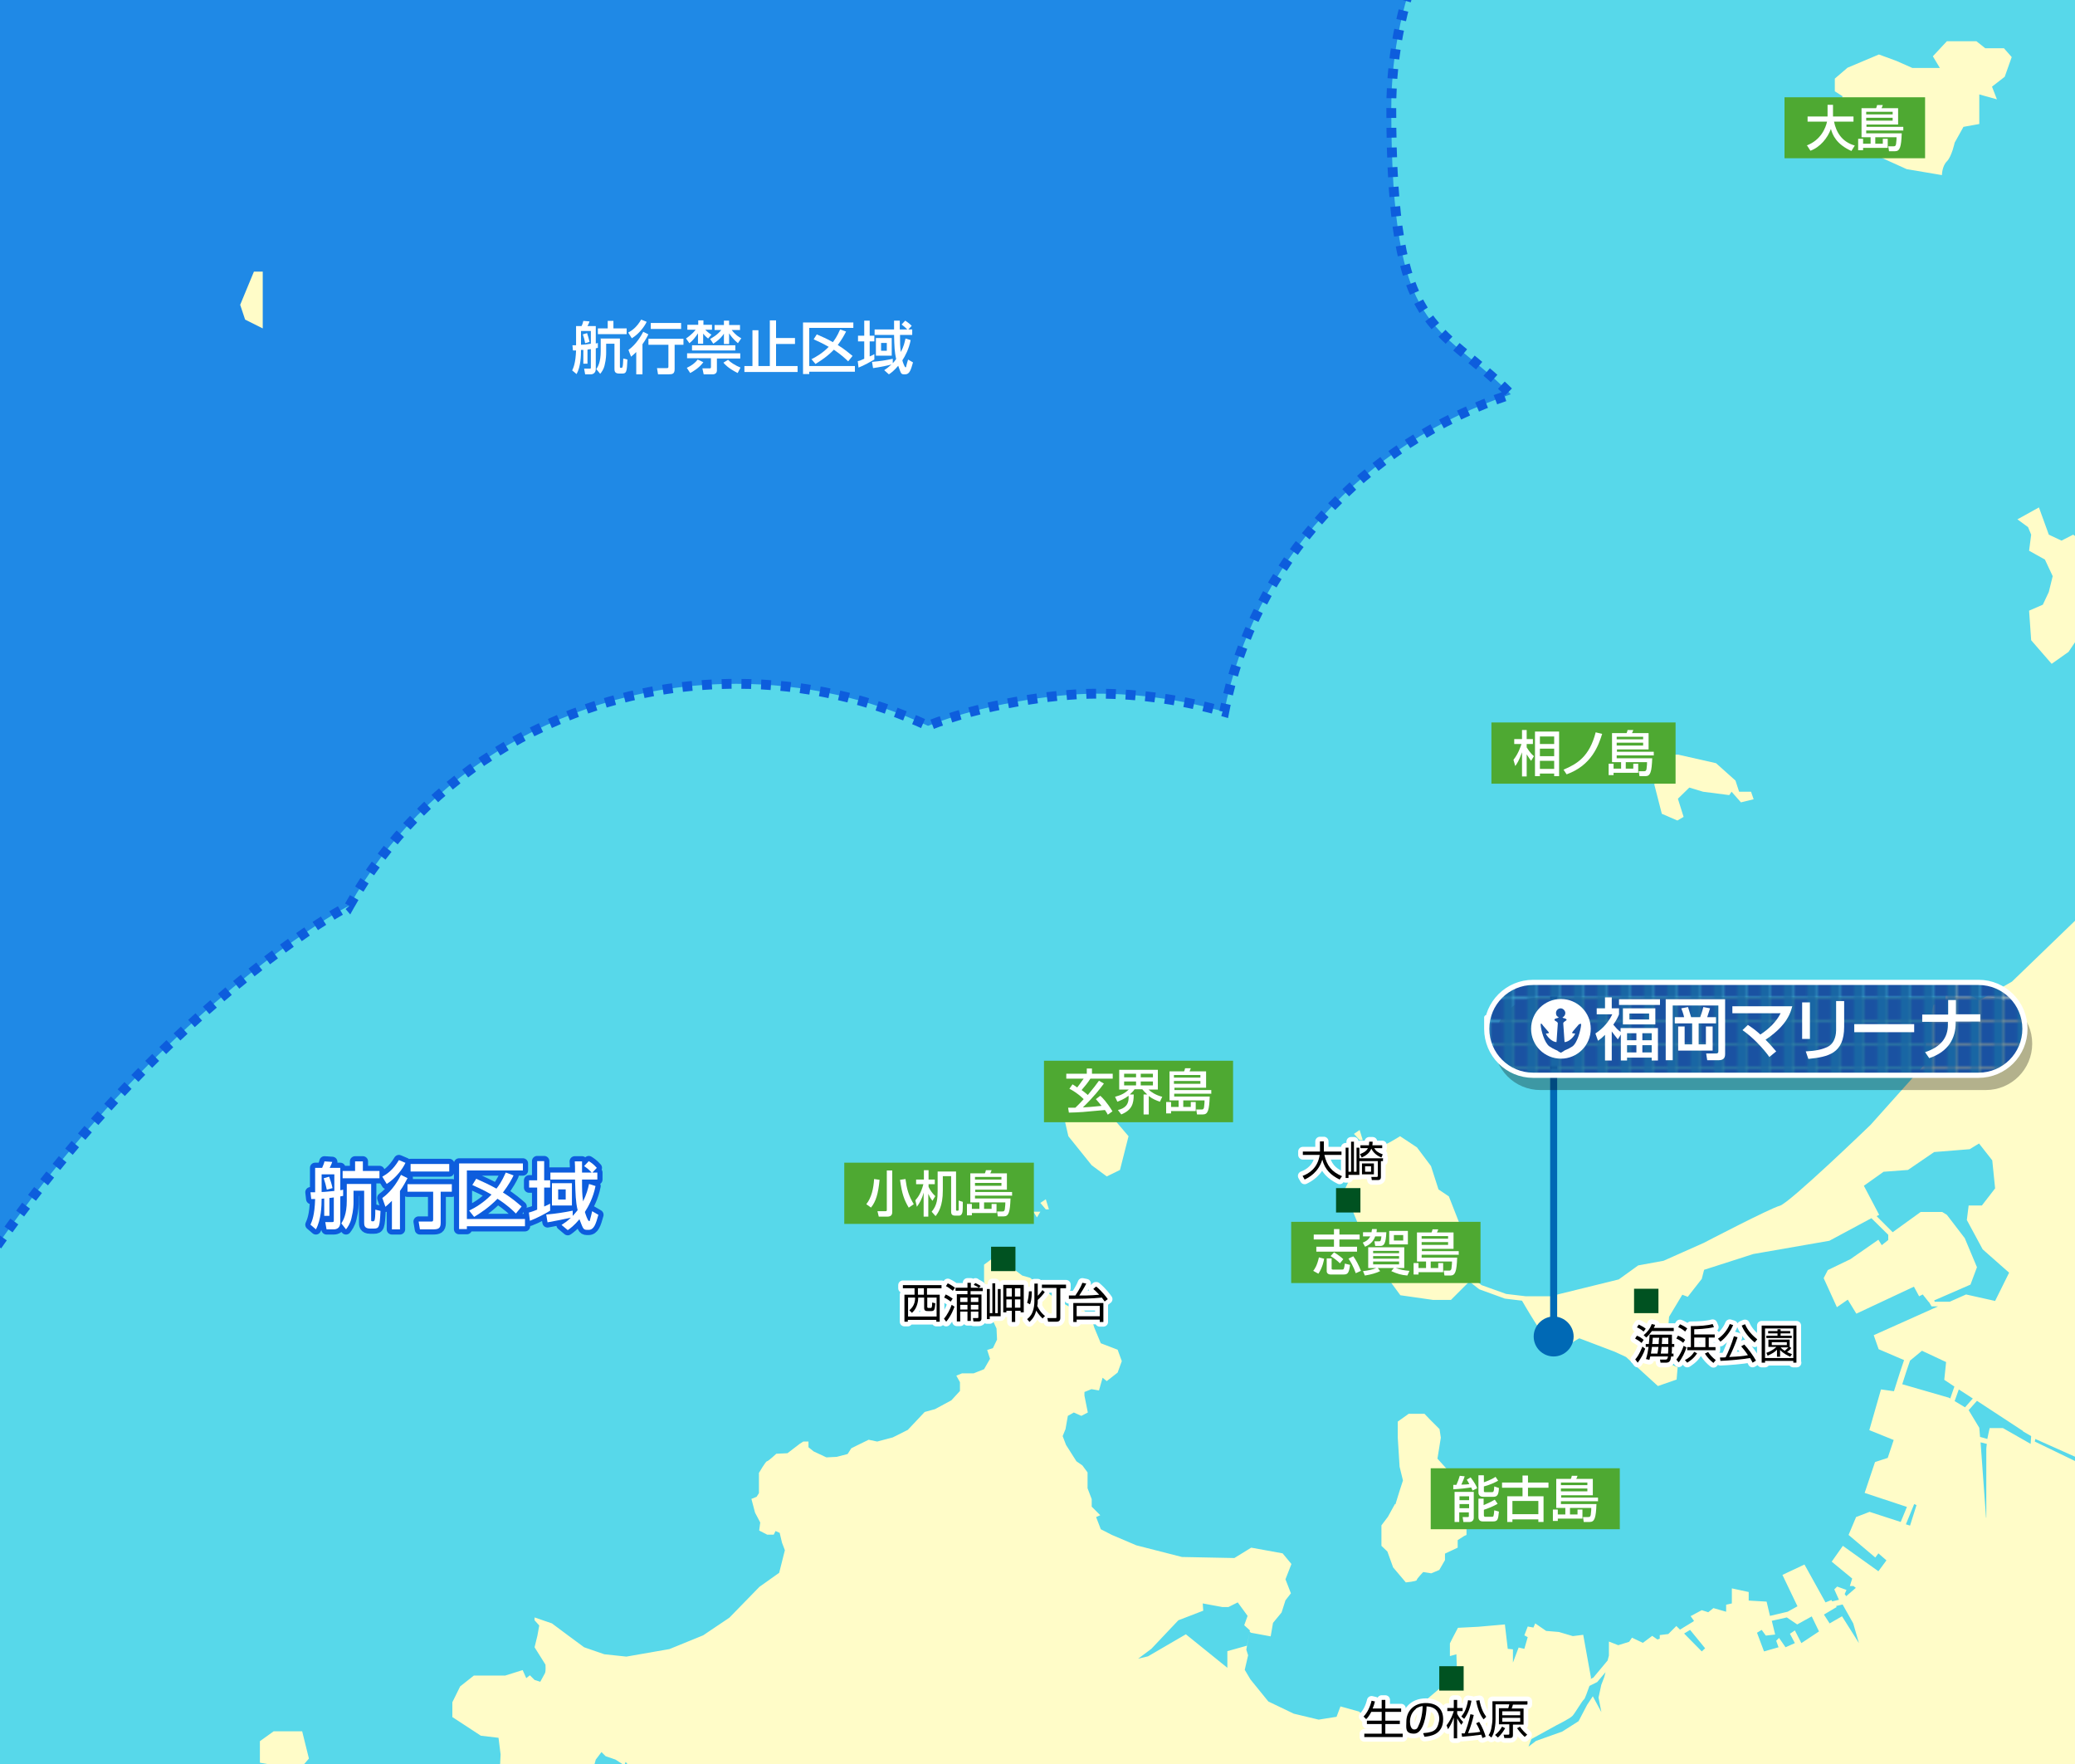 <?xml version="1.0" encoding="UTF-8"?>
<svg xmlns="http://www.w3.org/2000/svg" width="800" height="680" version="1.1" xmlns:xlink="http://www.w3.org/1999/xlink" viewBox="0 0 800 680">
  <defs>
    <style>
      .cls-1 {
        stroke-width: 3.6px;
      }

      .cls-1, .cls-2, .cls-3, .cls-4, .cls-5 {
        fill: none;
      }

      .cls-1, .cls-3 {
        stroke: #fff;
      }

      .cls-1, .cls-3, .cls-4 {
        stroke-linejoin: round;
      }

      .cls-6 {
        fill: #fff;
      }

      .cls-7 {
        fill: #57d8ea;
        stroke-dasharray: 3.8;
        stroke-width: 3.8px;
      }

      .cls-7, .cls-4 {
        stroke: #0d5ddd;
      }

      .cls-8 {
        fill: #1966a4;
      }

      .cls-9 {
        isolation: isolate;
      }

      .cls-3 {
        stroke-width: 2px;
      }

      .cls-4 {
        stroke-width: 4px;
      }

      .cls-10 {
        fill: #4ea932;
      }

      .cls-11 {
        fill: url(#_新規パターンスウォッチ_1);
      }

      .cls-12 {
        fill: #1f89e6;
      }

      .cls-13 {
        fill: #0069b5;
      }

      .cls-14 {
        fill: #1a52a2;
      }

      .cls-15 {
        mix-blend-mode: multiply;
        opacity: .3;
      }

      .cls-5 {
        stroke: #0069b5;
        stroke-width: 2.7px;
      }

      .cls-16 {
        fill: #fffcc8;
      }

      .cls-17 {
        clip-path: url(#clippath);
      }

      .cls-18 {
        fill: #005221;
      }
    </style>
    <clipPath id="clippath">
      <rect class="cls-2" width="800" height="680"/>
    </clipPath>
    <pattern id="_新規パターンスウォッチ_1" data-name="新規パターンスウォッチ 1" x="0" y="0" width="8.5" height="8.5" patternTransform="translate(160.9 232.1)" patternUnits="userSpaceOnUse" viewBox="0 0 8.5 8.5">
      <g>
        <rect class="cls-2" width="8.5" height="8.5"/>
        <rect class="cls-14" x="0" width="8.5" height="8.5"/>
        <rect class="cls-8" x="4.8" width="3.8" height="8.5"/>
      </g>
    </pattern>
  </defs>
  <!-- Generator: Adobe Illustrator 28.7.9, SVG Export Plug-In . SVG Version: 1.2.0 Build 218)  -->
  <g class="cls-9">
    <g id="size">
      <g class="cls-17">
        <rect class="cls-12" x="-4.8" y="-14" width="820.8" height="726.4"/>
        <path class="cls-7" d="M705-118.7c-93.1,0-168.6,71.9-168.6,160.5s17.5,81.5,46.1,110.2c-56.6,18.7-99.4,65.2-110.5,122.4-15.6-4.5-32.1-7-49.2-7s-45,4.4-65,12.4c-22.3-10.4-47.4-16.2-73.9-16.2-64.7,0-120.9,34.7-149.2,85.6-.6-.7-129.8,70.8-198.9,249.9v114.8l892.8-6.2,23.6-587.4c13.7-23.2,21.5-49.9,21.5-78.4,0-88.6-75.5-160.5-168.6-160.5Z"/>
        <g>
          <path class="cls-16" d="M420.9,449.2l5.8,4.3,5.1-2.5,3.3-13-6.5-7.6-11.2-2.5c-2.5,0-6.9,4-6.9,4l1.4,6.1,9,11.2Z"/>
          <path class="cls-16" d="M537.8,579.8l-2.7,4.9-2.5,3.3v7.9l2.3,2.2,2.2,6.1,4.9,5.8s4.2-.4,4.2-.9,2.5-3.1,2.5-3.1l3.1.5,3.1-1.3,2.2-3.8v-2.5l4.9-2.3v-2.9l2.5-1.6.9-.4v-5.8l-.9-3.4.9-6.1-7.4-9.9-3.8-4.2,1.3-8.1-.5-3.3-3.6-3.6-2.2-2.3h-6.1l-4.2,3v6.2l.7,11.2,1.3,5.3-1.3,4-1.6,5.2Z"/>
          <path class="cls-16" d="M197.7,701.5l3.6-4.5,4.9-2.3v-2.3h2.7l2.2-6.2,5.1-3.4,3.6-.9,2.3.2,2.9-1.6,4.2-.4.5-1.8,2.2-2.9,1.6,1.6,3.8,1.3,3.4,2.2.5-1.3,4.5,5.1,3.4,7.4,1.6-.5v-2.5l4.3.5,3.1,4.3-1.3,10.8-5.8,4h-6.9l-.7-3.1-2.3-2.5-3.6,1.6-2.3,1.8-4,2.5-1.3,5.2h59.4s.4-5.2,1.4-5.6c1.1-.4,8.7-3.3,8.7-3.3,0,0,5.6-.5,6.3-.5s2.7,2,2.7,2l.4,5.2,509.7-2.9-3.4-138.2-30.6-14.8.2-1,28.4,12.7v-225.1l-37.4,36.1-12.6,7.2-6.9-4v-3.6h-6.1v7.6l-4.7,1.8-2.9,11.9v10.5l-21.3,23.8s-31.4,30.3-35,31.2-29.3,14.3-29.3,14.3l-15.5,6.9-9.8,1.8-7.5,5.4-26.4,6.5h-9.4l-7.6-.9-9.5-3.4-3.4-2.7.2-.2-3.6-16.5-5.8-14.8-4-2.7-2.9-9-5.4-7.2-6.5-4.3s-6.5,4-7.6,4h-7.2l-4.3,11.9-3.6,7.4,4.3,5.2,7.1,17.3,11.4,15.5,12.6,1.8h6.9l7.1-7.1,3.8,3,9.9,3.6,6.6.8c3.1,5.4,12.7,21.4,14.5,19.6,2.2-2.2,7.6-5.1,7.6-5.1l13.7,5.2,4.3,2,12.3,11.2,7.2-2.5.4-4.7-4.7-2.1,1.4-17.4,5.1-8.5,2.1.8,5.4-6.9.9-3.5,19-6.1,29.3-5.1,16.2-8.7,6.5,6.4v2l-2.5,2-1.3-2.1-10.8,7.5-8.7,4.2-1.6,3.1,5.1,11.2,4.2-2.9,3.3,5.4,22.2-10.4,2,3.7,1.4-.7,2.3,2.9h.1s1,1.7,1,1.7h2.5l-24.8,11.1,1.9,5.4,9.8,4.2c-.9,2.5-2.1,6.3-3.9,12l-5-.7-4.5,15.7,9.4,3.8-2.3,6.9-4.9,1.6-4,11.9,16.3,5.4-2.4,5.8-12-3.9-5.2,2-2.9,6.9,10.3,8.7,1.2-1.6,3.1,2.7-3.1,4.2-13.7-9.8-4.3,6.1,7.9,6.5-.9,2.9h1.4l.9.7-3.7,3.2-.6-.8.7-1.6-3.6-1.3-1.1,1.1,1.8,4-2.6.6-.3-.5-2.3.9-8.1-14.6-8.5,4,5.8,12.1-3.8,2.1-6.8,1.6-1.3-5.5-6.9-.4v-3.3l-6.5-1.4v5.8l-2.2.5v2.7l-4.9-1.4-2,1.6-2.5-.8-4.3,2.3,1.3,1.8-.3.3-5.1,3.1-1.4-1.4-3.1,3.1-3.3.4v1.4l-.9.3-2-1.4-3.6,2.7-4.2-2-1.1,1.6-4.2,1.3-3.6-1.4v5.4l-.5,1.9-5.5,6.6-1,.5c0-.3.1-.4.1-.4l-3-16.6-4,.5-5.4-1.6-4.9-.4-4.2-2.9-.7,1.6-2.2-.4-1.3,3.4,1.3.7-1.3,4.5-2.2-.5-2.2,5.8v-5.1l-2-.2-1.1-9.4-10.3.9-7.8.4-2,3.8-1.1,2.2v4.9l2.5-.7.2,6.1h-2l1.3,5.6-6.1,1.6-6.6,5.6-17.4,7.4-2.9-.2-4-4-7.2-2-1.5,4-6.9,1.1-9.6-2.3-9.8-4.7-6.9-8.5-2.2-3.7,1.3-5.6-.7-2.2,1.3-6.9.5.4,7.6,1.4.9-5.2,3.3-4,1.5-4.7,2.1-2.7-2.1-5.4,2.3-5.9-3.4-4.1-12.1-2.2-6.5,4-20.2-.4-17.6-4.5-9.4-4-4.3-2.2-1.8-4.7,1.6-.7-3.3-3.3v-2.9l-1.6-4.2v-6.1l-2-2.7-2.3-1.6-4-6.3-1.3-3.4,1.1-2.7.9-5.1,2.3-1.3,2.9,1.3,2.5-1.3-1.3-6.5v-1.4l2.7-1.1,2.9.5,1.4-4.9,1.6,1.3,4.2-3.3,1.6-4.4-1.6-4.4-6.5-2.5-2.5-6-1.4-4.5-3.3-2.7h-3.4l-6.7-3.8-5.2-4.2-4.7-4-3.1-.9-3.8-2.9-1.3-2.9-3.1-3.1-2.3,1.6-4.2,3.1v6.3l1.8,8.7.7,4.7,2.3,4.9.2,4.3-1.6,3.3-2.2.7,1.1,3.4-2.3,4-4,1.6h-4.5l-2.2.9,1.4,2.5v3.4l-3.3,3.6-6.3,3.4-4,1.1-6.5,6.9-5.8,2.9-6,1.6-3.3-.7-4.5,2.2-2.2,1.1-1.4,2.2-4.2,1.1-4,.2-4.9-2.3-2-1.6v-2.2h-2l-1.4.9-4.7,3.6-4.3.2s-3.1,2.9-3.6,2.9-3.1,4.5-3.1,4.5v7.8l-.9,1.4-2,.8,1.4,5.3,2,3.8-.4,3.1,3.1,1.6h2.5l.7-1.4,1.6.7.9,3.8,1.1,2.9-2.2,8.7-7.6,5.4-11.6,11.9-10.1,6.8-13,5.3-16.6,2.9-8.5-.9-7.8-2.7-6.1-4.5-6.3-4.7-6.7-2.3v1.1l1.8,2-.7,3.9-1.1,4.5,4.2,6.7s.2,2.5-.2,3.3c-.4.7-1.8,3.3-1.8,3.3l-2.2-.7-1.8-1.8-1.4,1.1-1.4-3.1-6.7,2.1h-12.1l-5.3,4.2-3,6.1v5.7l11,7.2,6.8.8.8,6.4-1.1,23.1,4.7,1.9ZM473.3,643l-16.1-13-14.6,8.5-3.8.9,5.1-3.8,10.4-11,9.6-3.7-.2-2.8,7.6,1.4h2.3l3.6-1.8,3.8,5.2-1.3,3.6,2.2,2-1.2,6.1v-.2c0,0-7.5,2.1-7.5,2.1v6.4ZM617.4,649.3l-1.1,5.1,1.1,5.6-3.3-6.1-2.2,3.3-3.3,6.3-6.3,4-10.1,3.6-2.9,2.2,1.1-2.9,9.8-5.4s5.1-2.5,6.1-3.6,3.7-5.8,4.4-6.3c.4-.3,1.3-3,2.1-5.2l3-1.5,3.2-3.8-.5,1.9-1.1,2.9ZM656.1,636.6l-6.8-6.9,2.3-1.4,5.8,7.1-1.3,1.2ZM694.5,633.4l-2.5-4.9-1.9,1.3,1.9,3.6-3.6,1.6-2.5-3.6-1.1,1.1.9,2.5-5.6,1.6-2.7-7.2,1.8-1.1,1.6,2.2,3.6-.4-1.3-5.3,5.8-1.3,4,2.7,5.6-3.1,2.8,5.8-6.8,4.5ZM710.1,623.1l-4.7,2.7-2.2-3.4,4.9-2.9-.2-.4,2.5-.6,4.1,7.3,2.2,7.6-6.5-10.3ZM780,551.8l3.1,1.8-.2,3-10.7-6.1h-5.1s-.5,2.1-.9,4.2l-2.8-.8-.3-3.5-4.1-6.8,3.2-3.6,17.7,11.6ZM760.6,539.1l-3,3.4-4-2.4,1.6-4.5,5.4,3.5ZM746,501.9l-.3-.6,14-6.1,2.5-6.7-4.7-11.2-6.9-9-1.8-1.1h-8.3l-10.8,7.8-6.2-6.2,1-.5-5.9-11.2,7.6-5.4,9.4-.7,10.1-6.9,13.7-1.1,3.6-2.2,5.1,6.5,1.1,10.8-5.1,6.6h-5.1l-.7,5.6,6.1,11.3,6.9,6.1,3.3,2.9-5.4,10.9-11.2-2.5-6.3,2.8h-5.6ZM750.3,525.1l-.7,6.8,3.9,2.6-1.6,4.6-.5-.3-18-5.2c1-3.2,2.1-6.6,3-9.1l4.6-3.8,9.4,4.4ZM736.4,588.1l-1.6-.5,3.2-7.8.9.4-2.5,7.9ZM765.7,585l-2.1-29,2.4.6c-.1.9-.2,1.6-.2,2v26.4Z"/>
          <polygon class="cls-16" points="661.6 294.2 669.1 300.9 670.5 305.2 675.1 305.2 676.1 308.1 671.2 309.3 667.6 305.2 666.7 306.5 656.6 305.2 651.3 303.6 646.9 307.9 649.1 314.9 646.7 316.3 640.7 313.7 637.8 302.4 640.7 294.2 643.3 290.9 647 290.9 661.6 294.2"/>
          <polygon class="cls-16" points="403.2 462.3 401.1 463.7 403.2 466.2 404.4 466.2 403.2 462.3"/>
          <polygon class="cls-16" points="524.2 435.6 522 437.1 524.2 439.5 525.4 439.5 524.2 435.6"/>
          <polygon class="cls-16" points="401.1 467.1 398.4 467.1 399.8 469.3 401.1 467.1"/>
          <polygon class="cls-16" points="811 207.7 805.8 210.8 799.3 206.1 794.8 208.4 789.9 206.1 786.1 195.6 777.8 200.2 781.9 203.2 783.1 206.1 782.3 212.3 788.4 215.7 791.4 222.1 789.9 228.2 787.6 233.1 782.3 235.4 783.1 246.8 791 255.9 797.5 251.3 802.8 243.4 804.7 244.9 803.5 252.4 811 247.9 811 239.6 805 241.5 804.3 238.4 806.6 232.7 812.6 225.7 811 207.7"/>
          <path class="cls-16" d="M750.5,16l-5.3,5.7,2.7,4.5h-10.6l-6.1-2.7-6.8-2.5-12.1,5.1-4.9,4.2v4.9l3,1.9-3,7.6,1.9,3.4-4.2,2.7,7.6,3.8.4,3.4h6.1l15.9,7.2,13.6,2.3s0-3.4,1.9-5.3,3-7.2,3-7.2l3.4-6.1,6.1-1.1v-11.4l6.8,1.9-1.9-4.9,4.9-3.8,2.7-7.6-3-3.4h-7.2l-3.4-2.7h-11.4Z"/>
          <polygon class="cls-16" points="101.3 104.7 97.9 104.7 92.6 117.5 94.5 123.2 101.3 126.6 101.3 118.7 101.3 104.7"/>
          <polygon class="cls-16" points="100.2 679.5 100.2 671.2 105.5 667.4 116.5 667.4 119.1 677.9 115.4 682.2 100.2 679.5"/>
        </g>
        <g>
          <g>
            <path class="cls-4" d="M125.2,462c-.2,0-1,.1-1.2.1,0,2.8-.2,8.1-2.2,11.8l-2.1-1.8c.6-1.4,1.6-3.5,1.8-9.9-.3,0-1,0-1.5,0l-.3-2.6c1.2,0,1.3,0,1.8,0v-9.4h2.7c.3-.7.8-1.9.9-2.5l3,.2c-.2.6-.4,1.1-1,2.3h4.1v8.6c.3,0,.8-.1,1.1-.2v2.4c-.3,0-.8.2-1.1.2v10c0,2.1-1.3,2.7-2.5,2.7h-2.8l-.5-2.8h2.5c.7,0,.8,0,.8-.8v-8.7c-.9.1-1.3.2-1.7.2v6.9h-2v-6.7ZM128.9,452.7h-4.9v6.8c1.3,0,3.3-.3,4.9-.4v-6.4ZM126.9,453.6c.5,1.4,1,2.9,1.3,4.4l-2.2.6c-.4-1.9-.6-2.5-1.2-4.4l2.1-.6ZM133.6,456.4h9.5v13.9c0,.3,0,.5.5.5s.6,0,.8-.4c.2-.6.3-1.7.3-4.1l2,.5c-.3,6.1-.5,6.8-2.5,6.8h-1.5c-2.3,0-2.3-1.4-2.3-2.4v-12.2h-4.1v4.2c0,1,0,3.2-.8,6.4-.5,2.2-1.5,3.5-2.1,4.3l-1.8-2.3c.7-1.1,2.1-3.4,2.1-8.7v-6.5ZM137,447.7h2.9v3.7h6.4v2.8h-14.2v-2.8h4.8v-3.7Z"/>
            <path class="cls-4" d="M156.3,448.3c-1,2.2-3.6,5.8-7.2,8.1l-1.7-2.8c1.7-1,4-2.4,6.4-6.4l2.6,1.1ZM157.1,454.2c-.6,1.1-1.4,2.8-2.9,4.9v14.8h-3.1v-11c-1.1,1.1-1.8,1.7-2.5,2.3l-1.2-3.4c4.1-2.9,6.5-7.5,7.2-8.9l2.6,1.3ZM174.2,456.5v2.9h-4.3v12c0,2.2-1,2.5-3,2.5h-5l-.5-3h4.7c.6,0,.9,0,.9-.8v-10.7h-9.9v-2.9h17.2ZM173.2,448.7v2.9h-14.9v-2.9h14.9Z"/>
            <path class="cls-4" d="M177,448.5h24.6v2.7h-21.6v18.7h22.4v2.8h-22.4v1.1h-3v-25.3ZM181,466.6c2.1-1,5.4-2.9,8.5-6.1-2.9-1.7-5.4-2.8-7.4-3.7l1.5-2.4c2.3,1,5.3,2.4,7.8,3.8.8-1,2-2.6,3.6-6.2l3,1.1c-.6,1.3-1.9,3.7-4.1,6.6,3.6,2.2,5.8,4.2,7.2,5.4l-2.2,2.7c-1.3-1.3-3.1-3.1-7.1-5.7-3.2,3.3-6.4,5.4-9,7l-1.9-2.4Z"/>
            <path class="cls-4" d="M204,467.4c.6-.2,1.2-.3,3.1-1.1v-8.5h-3.1v-2.8h3.1v-7.4h2.7v7.4h2.3v2.8h-2.3v7.3c1.4-.6,1.5-.7,2.3-1.1v2.7c-1.6,1-5.1,2.9-7.8,3.9l-.4-3.2ZM221,468.5c.4-.4.8-.9,1.7-2-.8-3.4-.8-6-1-11.8h-9.5v-2.7h9.5c0-1.4,0-3.5-.1-4.3h2.8c0,.3,0,2.8,0,4.3h3.7c-1.4-1.5-2.2-2-2.9-2.5l1.8-1.9c.6.4,1.7,1,3.1,2.6l-1.7,1.8h1.9v2.7h-5.9c0,3.9,0,5.5.4,8.4,1.3-2.6,1.9-4.8,2.3-6.7l2.5.8c-.9,4.5-2.7,7.8-4.1,10,.2.7,1.1,3.5,1.6,3.5s.3-.4.4-.6c.1-.4.7-2.5.8-3.2l2.4,1.4c-1,3.6-1.7,5.8-3.8,5.8s-1.9,0-3.5-4.1c-2,2.4-3.5,3.5-4.5,4.2l-2.4-2c1-.7,2.1-1.3,3.6-2.8-1.7.4-6.2,1.3-9,1.8l-.5-3c4.1-.4,6.7-.8,10.2-1.5v2ZM220.5,456.1v8.6h-7.7v-8.6h7.7ZM215.2,458.5v3.9h2.9v-3.9h-2.9Z"/>
          </g>
          <g>
            <path class="cls-6" d="M125.2,462c-.2,0-1,.1-1.2.1,0,2.8-.2,8.1-2.2,11.8l-2.1-1.8c.6-1.4,1.6-3.5,1.8-9.9-.3,0-1,0-1.5,0l-.3-2.6c1.2,0,1.3,0,1.8,0v-9.4h2.7c.3-.7.8-1.9.9-2.5l3,.2c-.2.6-.4,1.1-1,2.3h4.1v8.6c.3,0,.8-.1,1.1-.2v2.4c-.3,0-.8.2-1.1.2v10c0,2.1-1.3,2.7-2.5,2.7h-2.8l-.5-2.8h2.5c.7,0,.8,0,.8-.8v-8.7c-.9.1-1.3.2-1.7.2v6.9h-2v-6.7ZM128.9,452.7h-4.9v6.8c1.3,0,3.3-.3,4.9-.4v-6.4ZM126.9,453.6c.5,1.4,1,2.9,1.3,4.4l-2.2.6c-.4-1.9-.6-2.5-1.2-4.4l2.1-.6ZM133.6,456.4h9.5v13.9c0,.3,0,.5.5.5s.6,0,.8-.4c.2-.6.3-1.7.3-4.1l2,.5c-.3,6.1-.5,6.8-2.5,6.8h-1.5c-2.3,0-2.3-1.4-2.3-2.4v-12.2h-4.1v4.2c0,1,0,3.2-.8,6.4-.5,2.2-1.5,3.5-2.1,4.3l-1.8-2.3c.7-1.1,2.1-3.4,2.1-8.7v-6.5ZM137,447.7h2.9v3.7h6.4v2.8h-14.2v-2.8h4.8v-3.7Z"/>
            <path class="cls-6" d="M156.3,448.3c-1,2.2-3.6,5.8-7.2,8.1l-1.7-2.8c1.7-1,4-2.4,6.4-6.4l2.6,1.1ZM157.1,454.2c-.6,1.1-1.4,2.8-2.9,4.9v14.8h-3.1v-11c-1.1,1.1-1.8,1.7-2.5,2.3l-1.2-3.4c4.1-2.9,6.5-7.5,7.2-8.9l2.6,1.3ZM174.2,456.5v2.9h-4.3v12c0,2.2-1,2.5-3,2.5h-5l-.5-3h4.7c.6,0,.9,0,.9-.8v-10.7h-9.9v-2.9h17.2ZM173.2,448.7v2.9h-14.9v-2.9h14.9Z"/>
            <path class="cls-6" d="M177,448.5h24.6v2.7h-21.6v18.7h22.4v2.8h-22.4v1.1h-3v-25.3ZM181,466.6c2.1-1,5.4-2.9,8.5-6.1-2.9-1.7-5.4-2.8-7.4-3.7l1.5-2.4c2.3,1,5.3,2.4,7.8,3.8.8-1,2-2.6,3.6-6.2l3,1.1c-.6,1.3-1.9,3.7-4.1,6.6,3.6,2.2,5.8,4.2,7.2,5.4l-2.2,2.7c-1.3-1.3-3.1-3.1-7.1-5.7-3.2,3.3-6.4,5.4-9,7l-1.9-2.4Z"/>
            <path class="cls-6" d="M204,467.4c.6-.2,1.2-.3,3.1-1.1v-8.5h-3.1v-2.8h3.1v-7.4h2.7v7.4h2.3v2.8h-2.3v7.3c1.4-.6,1.5-.7,2.3-1.1v2.7c-1.6,1-5.1,2.9-7.8,3.9l-.4-3.2ZM221,468.5c.4-.4.8-.9,1.7-2-.8-3.4-.8-6-1-11.8h-9.5v-2.7h9.5c0-1.4,0-3.5-.1-4.3h2.8c0,.3,0,2.8,0,4.3h3.7c-1.4-1.5-2.2-2-2.9-2.5l1.8-1.9c.6.4,1.7,1,3.1,2.6l-1.7,1.8h1.9v2.7h-5.9c0,3.9,0,5.5.4,8.4,1.3-2.6,1.9-4.8,2.3-6.7l2.5.8c-.9,4.5-2.7,7.8-4.1,10,.2.7,1.1,3.5,1.6,3.5s.3-.4.4-.6c.1-.4.7-2.5.8-3.2l2.4,1.4c-1,3.6-1.7,5.8-3.8,5.8s-1.9,0-3.5-4.1c-2,2.4-3.5,3.5-4.5,4.2l-2.4-2c1-.7,2.1-1.3,3.6-2.8-1.7.4-6.2,1.3-9,1.8l-.5-3c4.1-.4,6.7-.8,10.2-1.5v2ZM220.5,456.1v8.6h-7.7v-8.6h7.7ZM215.2,458.5v3.9h2.9v-3.9h-2.9Z"/>
          </g>
        </g>
        <g>
          <path class="cls-6" d="M224.9,134.9c-.1,0-.8,0-.9,0,0,2.2-.1,6.4-1.7,9.3l-1.7-1.4c.5-1.1,1.3-2.8,1.5-7.7-.3,0-.8,0-1.2,0l-.2-2c.9,0,1.1,0,1.4,0v-7.4h2.1c.3-.5.6-1.5.7-2l2.4.2c-.2.5-.3.9-.8,1.8h3.2v6.7c.2,0,.6-.1.8-.2v1.9c-.3,0-.6.1-.8.2v7.9c0,1.6-1.1,2.1-1.9,2.1h-2.2l-.4-2.2h2c.6,0,.6,0,.6-.6v-6.9c-.7,0-1,.1-1.3.2v5.4h-1.6v-5.3ZM227.8,127.6h-3.8v5.3c1,0,2.6-.2,3.8-.4v-5ZM226.3,128.3c.4,1.1.7,2.3,1,3.5l-1.7.5c-.3-1.5-.4-2-.9-3.4l1.7-.5ZM231.5,130.5h7.5v10.9c0,.2,0,.4.4.4s.5,0,.6-.4c.2-.5.2-1.4.3-3.2l1.6.4c-.2,4.8-.4,5.4-2,5.4h-1.2c-1.8,0-1.8-1.1-1.8-1.9v-9.6h-3.2v3.3c0,.8,0,2.6-.6,5-.4,1.7-1.2,2.7-1.7,3.3l-1.5-1.8c.6-.9,1.7-2.7,1.7-6.9v-5.1ZM234.2,123.7h2.3v2.9h5.1v2.2h-11.1v-2.2h3.8v-2.9Z"/>
          <path class="cls-6" d="M249.3,124.1c-.8,1.7-2.9,4.6-5.7,6.3l-1.4-2.2c1.3-.7,3.2-1.9,5-5l2,.8ZM250,128.8c-.4.9-1.1,2.2-2.3,3.9v11.6h-2.4v-8.6c-.9.9-1.4,1.3-2,1.8l-1-2.6c3.2-2.3,5.1-5.9,5.7-7l2,1ZM263.5,130.6v2.3h-3.4v9.4c0,1.8-.8,2-2.4,2h-4l-.4-2.4h3.7c.5,0,.7,0,.7-.6v-8.4h-7.7v-2.3h13.5ZM262.6,124.5v2.3h-11.7v-2.3h11.7Z"/>
          <path class="cls-6" d="M264.6,130.4c2.2-1.5,3.3-2.9,3.6-3.3h-3.2v-1.9h4.2v-1.7h2v1.7h3.3v1.9h-2.6c1.1,1.1,1.7,1.5,2.4,1.9l-1.3,1.5c-.4-.3-1.1-.9-1.9-1.9v3.9h-2v-4c-1,1.5-2,2.8-3.3,3.8l-1.3-1.8ZM285.4,136.3v1.9h-9v4.6c0,1-.7,1.5-1.6,1.5h-3.5l-.5-2.3h2.8c.2,0,.5,0,.5-.5v-3.4h-9.2v-1.9h20.5ZM271.2,139.6c-1.7,2.3-4,3.6-5.1,4.2l-1.3-2c1.9-.9,3.2-1.9,4.2-3.2l2.1,1ZM283.5,133.1v2h-16.7v-2h16.7ZM273.9,130.6c.8-.5,2.6-1.4,4.2-3.4h-2.6v-1.9h3.6v-1.7h2v1.7h4.2v1.9h-3.2c1.5,2,2.8,2.7,3.7,3.2l-1.3,1.9c-1.8-1.5-2.8-2.9-3.4-3.8v4.1h-2v-4c-.3.6-1.5,2.2-4.1,3.9l-1.2-1.8ZM284.4,143.8c-3.7-1.9-4.9-3.3-5.5-4l1.8-1.1c.8.9,2.8,2.2,4.8,3l-1.1,2.1Z"/>
          <path class="cls-6" d="M299.2,123.6v6.7h7.3v2.3h-7.3v8.5h8.3v2.3h-20.5v-2.3h3.1v-13.8h2.3v13.8h4.4v-17.6h2.4Z"/>
          <path class="cls-6" d="M309.6,124.3h19.4v2.1h-17v14.7h17.6v2.2h-17.6v.9h-2.4v-19.9ZM312.8,138.5c1.6-.8,4.3-2.3,6.7-4.8-2.3-1.3-4.2-2.2-5.8-2.9l1.2-1.9c1.8.8,4.2,1.8,6.2,3,.6-.8,1.6-2.1,2.8-4.9l2.3.8c-.5,1-1.5,2.9-3.2,5.2,2.8,1.7,4.5,3.3,5.7,4.2l-1.7,2.1c-1-1-2.5-2.4-5.5-4.5-2.5,2.6-5,4.2-7.1,5.5l-1.5-1.8Z"/>
          <path class="cls-6" d="M330.8,139.2c.5-.1.9-.2,2.4-.9v-6.7h-2.4v-2.2h2.4v-5.8h2.1v5.8h1.8v2.2h-1.8v5.8c1.1-.5,1.2-.5,1.8-.9v2.1c-1.2.7-4,2.3-6.1,3.1l-.3-2.5ZM344.2,140c.3-.3.7-.7,1.3-1.6-.6-2.7-.7-4.7-.8-9.3h-7.5v-2.1h7.5c0-1.1,0-2.8,0-3.4h2.2c0,.2,0,2.2,0,3.4h2.9c-1.1-1.1-1.8-1.6-2.2-1.9l1.4-1.5c.4.3,1.3.8,2.5,2l-1.3,1.4h1.5v2.1h-4.7c0,3.1,0,4.3.3,6.6,1.1-2,1.5-3.8,1.8-5.2l2,.6c-.7,3.5-2.1,6.1-3.2,7.8.1.6.9,2.7,1.2,2.7s.3-.3.3-.5c.1-.3.5-2,.7-2.5l1.9,1.1c-.8,2.8-1.3,4.6-3,4.6s-1.5,0-2.7-3.3c-1.6,1.9-2.8,2.8-3.6,3.3l-1.8-1.6c.8-.5,1.6-1.1,2.8-2.2-1.3.4-4.8,1.1-7.1,1.4l-.4-2.4c3.2-.3,5.3-.6,8-1.2v1.6ZM343.8,130.3v6.8h-6.1v-6.8h6.1ZM339.7,132.2v3h2.2v-3h-2.2Z"/>
        </g>
        <g>
          <rect class="cls-10" x="402.5" y="408.9" width="72.9" height="23.7"/>
          <g>
            <path class="cls-6" d="M411.4,427c.5,0,2.7,0,3.2,0,.4-.4,1.5-1.4,3.2-3.3-2.1-2.1-4.3-3.4-5.5-4l1.2-1.7c.5.3,1,.6,1.8,1.2,1.2-1.5,2.3-3.2,2.5-3.4h-6.7v-1.9h7.9v-2h2v2h8v1.9h-8.6c-1,1.6-2.2,3-3.4,4.4.5.3,1.6,1.2,2.4,1.9,2.1-2.5,3.3-4.1,4.3-5.5l1.9,1.1c-1.5,2-3.7,4.9-8.1,9.2.9,0,4.2-.3,7.2-.6-1.1-1.4-1.6-1.9-2.2-2.6l1.7-1.3c.8.7,2.5,2.4,4.7,6l-1.8,1.3c-.3-.6-.6-1.1-1.1-1.8-8.5.8-9.7.9-13.9,1l-.3-1.9Z"/>
            <path class="cls-6" d="M431,427.9c2.5-.6,4.4-1.9,4.1-5.5-1.7,1.3-3.1,1.8-4.3,2.3l-.9-1.9c2.6-.7,3.9-1.5,5.3-2.8h-3.7v-7.6h14.9v7.6h-3.6c1,1,2.9,2.2,5.3,2.8l-.9,1.9c-1.4-.5-2.8-1-4.3-2.2v7.1h-2v-7.7h1.4c-1-.9-1.4-1.4-1.9-2h-3c-.3.5-.7,1-1.8,2h1.5c0,3.6-.7,6-4.8,7.7l-1.3-1.7ZM433.4,413.9v1.4h4.6v-1.4h-4.6ZM433.4,416.9v1.5h4.6v-1.5h-4.6ZM439.8,413.9v1.4h4.7v-1.4h-4.7ZM439.8,416.9v1.5h4.7v-1.5h-4.7Z"/>
            <path class="cls-6" d="M466.9,421.6h-14.2v1.1h13.7c-.2,5.3-.7,6.9-2.6,6.9h-2.3l-.3-1.9h1.9c.6,0,.9,0,1.1-.8.2-1.4.2-2.3.2-2.7h-8.2v2.5h2.9v-1.9h1.9v3.5h-9.5v.9h-1.9v-4.4h1.9v1.9h2.9v-2.5h-3.5v-11.2h5.6c.2-.3.3-.8.4-1.2h2.2c-.1.4-.3.8-.5,1.2h6.4v6.3h-12.2v.9h14.2v1.5ZM452.6,414.4v1h10.2v-1h-10.2ZM452.6,416.7v1.1h10.2v-1.1h-10.2Z"/>
          </g>
        </g>
        <g>
          <rect class="cls-10" x="575" y="278.5" width="71" height="23.6"/>
          <g>
            <path class="cls-6" d="M583.5,292.9c2-2.5,2.8-5.3,3.1-6.1h-2.8v-1.9h3v-3.5h1.8v3.5h2.4v1.9h-2.4v1.3c.2.2,1.1,2,2.8,3.4l-1.1,1.8c-.6-.8-1-1.4-1.7-2.5v8.5h-1.8v-9.3c-1.2,3.3-1.9,4.3-2.6,5.3l-.7-2.4ZM601.1,282v17.2h-1.9v-1h-5.5v1h-1.9v-17.2h9.3ZM593.7,283.9v2.9h5.5v-2.9h-5.5ZM593.7,288.6v2.9h5.5v-2.9h-5.5ZM593.7,293.3v3.1h5.5v-3.1h-5.5Z"/>
            <path class="cls-6" d="M602.8,296.7c5.2-2.2,10-5,12.4-14.4l2.5.6c-1.4,4.4-4,12.1-13.7,15.6l-1.2-1.8Z"/>
            <path class="cls-6" d="M637.5,291.2h-14.2v1.1h13.7c-.2,5.3-.7,6.9-2.6,6.9h-2.3l-.3-1.9h1.9c.6,0,.9,0,1.1-.8.2-1.4.2-2.3.2-2.7h-8.2v2.5h2.9v-1.9h1.9v3.5h-9.5v.9h-1.9v-4.4h1.9v1.9h2.9v-2.5h-3.5v-11.2h5.6c.2-.3.3-.8.4-1.2h2.2c-.1.4-.3.8-.5,1.2h6.4v6.3h-12.2v.9h14.2v1.5ZM623.3,284v1h10.2v-1h-10.2ZM623.3,286.3v1.1h10.2v-1.1h-10.2Z"/>
          </g>
        </g>
        <g>
          <rect class="cls-10" x="551.6" y="566" width="72.9" height="23.5"/>
          <g>
            <path class="cls-6" d="M567.7,574.6c-.1-.4-.2-.6-.5-1.2-1.2.2-4.5.6-6.9.7v-1.7c.4,0,.5,0,1.2,0,.5-1.1,1-2.4,1.3-3.5l1.9.2c-.3,1-.5,1.4-1.3,3.2.2,0,2.1,0,3.1-.2-.4-.8-.7-1.2-1-1.7l1.5-.9c1.6,2.2,2.1,3.1,2.5,4.2l-1.8.9ZM560.9,575.1h7.3v10c0,1.2-1,1.6-1.5,1.6h-2.5l-.3-1.9h2c.2,0,.4,0,.4-.3v-1.5h-3.7v3.7h-1.8v-11.6ZM562.7,576.8v1.5h3.7v-1.5h-3.7ZM562.7,579.8v1.6h3.7v-1.6h-3.7ZM572.1,568.8v2.6c.6-.2,2.9-1,4.5-2.1l1,1.5c-1.3.7-3.4,1.7-5.5,2.2v1.8c0,.2,0,.4.5.4h2.6c.5,0,.8,0,.9-2.2l1.8.6c-.1,2.5-.6,3.4-2.1,3.4h-4c-1.7,0-1.8-1.3-1.8-1.6v-6.7h2ZM570.1,577.7h1.9v2.5c.8-.3,3-1.3,4.3-2.1l1.1,1.6c-1.7,1-4,1.9-5.3,2.3v2.1c0,.5.3.6.5.6h2.6c.6,0,.7,0,.9-2.5l1.8.5c-.3,3.2-.5,3.8-2.4,3.8h-3.8c-1.7,0-1.7-1.4-1.7-1.7v-7Z"/>
            <path class="cls-6" d="M597,573.5h-7.9v3.3h6v9.9h-2v-1h-10v1h-2v-9.9h5.9v-3.3h-7.9v-2h7.9v-2.7h2.1v2.7h7.9v2ZM583.1,578.6v5.1h10v-5.1h-10Z"/>
            <path class="cls-6" d="M616,578.7h-14.2v1.1h13.7c-.2,5.3-.7,6.9-2.6,6.9h-2.3l-.3-1.9h1.9c.6,0,.9,0,1.1-.8.2-1.4.2-2.3.2-2.7h-8.2v2.5h2.9v-1.9h1.9v3.5h-9.5v.9h-1.9v-4.4h1.9v1.9h2.9v-2.5h-3.5v-11.2h5.6c.2-.3.3-.8.4-1.2h2.2c-.1.4-.3.8-.5,1.2h6.4v6.3h-12.2v.9h14.2v1.5ZM601.8,571.5v1h10.2v-1h-10.2ZM601.8,573.8v1.1h10.2v-1.1h-10.2Z"/>
          </g>
        </g>
        <g>
          <rect class="cls-10" x="325.5" y="448.2" width="73.1" height="23.6"/>
          <g>
            <path class="cls-6" d="M339.1,454.9c-.5,5.2-1.4,8.3-3.3,10.6l-1.8-1.3c2-2.5,2.8-6.1,3-9.7l2.1.3ZM344,451.1v16c0,.6,0,1.9-1.9,1.9h-3.3l-.5-2.1h3c.6,0,.6-.2.6-.5v-15.2h2.1ZM350.4,465.6c-1.8-3-2.7-5.5-3.4-10.8l2.1-.3c.5,3.8,1.2,6.4,3.2,9.7l-1.9,1.3Z"/>
            <path class="cls-6" d="M353,462.6c.9-1.1,2-2.4,3-6.1h-2.8v-1.8h3v-3.6h1.8v3.6h2.4v1.8h-2.4v1c.5,1.1,1.3,2.4,2.6,3.6l-1.1,1.8c-.9-1.2-1.1-1.6-1.6-2.7v8.8h-1.8v-9.3c-.6,2.5-1.6,4.1-2.6,5.5l-.6-2.5ZM368.6,451.6v14.8c0,.2,0,.3.3.3h.4c.2,0,.3-.1.3-.3,0-.2,0-3.1,0-3.6l1.6.5c0,3.7-.1,3.9-.2,4.2-.2.6-.5,1.1-1.2,1.1h-1.7c-1.2,0-1.4-.8-1.4-1.5v-13.7h-3.2v5.5c0,6.2-1.8,8.6-2.8,9.9l-1.5-1.7c2.1-2.5,2.3-5,2.3-8.2v-7.3h7.1Z"/>
            <path class="cls-6" d="M390.1,460.9h-14.2v1.1h13.7c-.2,5.3-.7,6.9-2.6,6.9h-2.3l-.3-1.9h1.9c.6,0,.9,0,1.1-.8.2-1.4.2-2.3.2-2.7h-8.2v2.5h2.9v-1.9h1.9v3.5h-9.5v.9h-1.9v-4.4h1.9v1.9h2.9v-2.5h-3.5v-11.2h5.6c.2-.3.3-.8.4-1.2h2.2c-.1.4-.3.8-.5,1.2h6.4v6.3h-12.2v.9h14.2v1.5ZM375.9,453.7v1h10.2v-1h-10.2ZM375.9,456v1.1h10.2v-1.1h-10.2Z"/>
          </g>
        </g>
        <g>
          <rect class="cls-10" x="497.8" y="471" width="73" height="23.6"/>
          <g>
            <path class="cls-6" d="M510.5,485.1c0,.6-.6,3.5-2.2,5.9l-2-1.1c.5-.6,1.5-2,2.2-5.2l1.9.5ZM516.4,473.8v2.1h7.8v1.9h-7.8v2.8h6.8v1.9h-15.7v-1.9h6.8v-2.8h-7.8v-1.9h7.8v-2.1h2ZM511.5,485.1h1.9v3.8c0,.3,0,.5.5.5h3.6c.6,0,.7-.2,1-2.3l2,.5c-.4,3.3-1,3.7-2.5,3.7h-5c-.9,0-1.5-.5-1.5-1.3v-4.8ZM514.2,482.7c1.3.7,3,2,3.7,2.7l-1.3,1.6c-1.1-1.1-2.3-2-3.6-2.8l1.3-1.4ZM521.7,484.2c1.1,1.5,2.2,3.6,3,5.7l-2,.9c-.8-2.4-2.1-4.7-2.8-5.6l1.8-.9Z"/>
            <path class="cls-6" d="M528.8,475c0-.5.1-.8.2-1.2h1.8c0,.4,0,.7-.1,1.2h3.8c-.2,4.4-.9,5.3-2.3,5.3h-2l-.3-1.8h1.8c.5,0,.7,0,.9-1.9h-2.4c-.8,2.3-2.5,3.4-3.9,4l-.9-1.6c.6-.2,2.1-.8,2.9-2.4h-2.8v-1.6h3.3ZM525.5,490c1.8-.2,3.8-.6,5.1-1.2h-3.1v-8h13.9v8h-3.3c1.9.7,3.1.9,5.3,1.1l-.8,1.8c-2.4-.2-4-.7-6.2-1.7l1-1.2h-6.2l.9,1.2c-1.3.7-3.8,1.4-5.9,1.7l-.7-1.7ZM529.4,482.2v.9h10v-.9h-10ZM529.4,484.2v1h10v-1h-10ZM529.4,486.3v1.1h10v-1.1h-10ZM535.6,474.5h7.2v5.2h-7.2v-5.2ZM537.4,476.1v2.1h3.6v-2.1h-3.6Z"/>
            <path class="cls-6" d="M562.3,483.7h-14.2v1.1h13.7c-.2,5.3-.7,6.9-2.6,6.9h-2.3l-.3-1.9h1.9c.6,0,.9,0,1.1-.8.2-1.4.2-2.3.2-2.7h-8.2v2.5h2.9v-1.9h1.9v3.5h-9.5v.9h-1.9v-4.4h1.9v1.9h2.9v-2.5h-3.5v-11.2h5.6c.2-.3.3-.8.4-1.2h2.2c-.1.4-.3.8-.5,1.2h6.4v6.3h-12.2v.9h14.2v1.5ZM548.1,476.5v1h10.2v-1h-10.2ZM548.1,478.8v1.1h10.2v-1.1h-10.2Z"/>
          </g>
        </g>
        <g>
          <rect class="cls-10" x="688" y="37.5" width="54.2" height="23.5"/>
          <g>
            <path class="cls-6" d="M696.5,56.1c5.6-2.1,7.4-6.9,7.9-9.2h-7.5v-2h7.7v-4.5h2.1v4.5h7.9v2h-7.5c.8,4,3,7.8,8,9.2l-1.3,2.1c-5.8-2.6-7.3-6.2-7.9-8.5-1.3,3.5-4.1,7-7.9,8.4l-1.3-2Z"/>
            <path class="cls-6" d="M733.7,50.3h-14.2v1.1h13.7c-.2,5.3-.7,6.9-2.6,6.9h-2.3l-.3-1.9h1.9c.6,0,.9,0,1.1-.8.2-1.4.2-2.3.2-2.7h-8.2v2.5h2.9v-1.9h1.9v3.5h-9.5v.9h-1.9v-4.4h1.9v1.9h2.9v-2.5h-3.5v-11.2h5.6c.2-.3.3-.8.4-1.2h2.2c-.1.4-.3.8-.5,1.2h6.4v6.3h-12.2v.9h14.2v1.5ZM719.5,43.1v1h10.2v-1h-10.2ZM719.5,45.4v1.1h10.2v-1.1h-10.2Z"/>
          </g>
        </g>
        <rect class="cls-18" x="382.1" y="480.6" width="9.4" height="9.4"/>
        <rect class="cls-18" x="630" y="496.8" width="9.4" height="9.4"/>
        <g>
          <g>
            <path class="cls-1" d="M363,496.6h-5.6v2.5h4.9v10.4h-1.3v-.7h-11v.7h-1.3v-10.4h3.9v-2.5h-4.5v-1.2h14.9v1.2ZM352.7,500.2h-2.6v7.3h11v-7.3h-3.6v3.6c0,.3.2.4.5.4h.8c.3,0,.6,0,.6-2.1l1.2.3c-.2,2.3-.3,3-1.5,3h-1.4c-.6,0-1.4,0-1.4-1.2v-4h-2.3v.3c0,1.2-.4,2.5-.7,3.2-.5,1.2-1.1,1.8-1.7,2.4l-1-1c1-.9,2.1-2.1,2.2-4.5v-.3ZM356.2,496.6h-2.3v2.5h2.3v-2.5Z"/>
            <path class="cls-1" d="M364,508.3c1.1-1.3,2.4-3.7,2.9-5.3l1.1.7c-.2.6-1.3,3.6-3.2,5.8l-.9-1.2ZM366.6,501.8c-.8-.6-1.6-1.2-2.6-1.6l.6-1.2c1,.4,1.8,1,2.7,1.6l-.8,1.2ZM367.4,497.6c-1.3-1-2-1.5-2.7-1.8l.7-1.1c1.2.5,2.5,1.5,2.8,1.7l-.8,1.1ZM376,494.6c.8.3,1.4.7,2.1,1.1l-.7.8h1.5v1.2h-4.7v1.3h4.2v9.4c0,.5-.3,1-1.1,1h-2l-.2-1.3h1.7c.4,0,.4-.1.4-.4v-2.1h-2.9v3.6h-1.3v-3.6h-2.8v3.8h-1.3v-10.5h4.1v-1.3h-4.6v-1.2h4.6v-1.9h1.3v1.9h3.1c-.2-.2-1.1-.7-2-1.1l.7-.8ZM373,500.2h-2.8v1.7h2.8v-1.7ZM373,503h-2.8v1.8h2.8v-1.8ZM377.2,500.2h-2.9v1.7h2.9v-1.7ZM377.2,503h-2.9v1.8h2.9v-1.8Z"/>
            <path class="cls-1" d="M381.6,496.9v9.3h1v-11.5h1.1v11.5h1v-9.3h1.1v10.5h-4.2v1.1h-1.1v-11.6h1.1ZM390.1,509.6v-4.3h-2.1v.6h-1.2v-10.6h7.9v10.6h-1.2v-.6h-2.1v4.3h-1.2ZM390.1,496.6h-2.1v3.2h2.1v-3.2ZM390.1,500.9h-2.1v3.2h2.1v-3.2ZM393.4,496.6h-2.1v3.2h2.1v-3.2ZM393.4,500.9h-2.1v3.2h2.1v-3.2Z"/>
            <path class="cls-1" d="M401.9,508.2c-1.4-1.3-2.3-2.8-2.4-3-.5,2-1.3,3.2-2.6,4.4l-.9-1.1c.5-.4,1.5-1.2,2.1-2.8.5-1.2.7-2.8.7-4.1v-6.8h1.3v4.7c1.1-1.1,1.5-1.8,1.8-2.2l.9.8c-.7,1-2,2.4-2.7,3,0,.9,0,1.6-.2,2.3.4.9,1.4,2.7,3,3.9l-1,1ZM396,502.2c.4-1.2.6-2.6.7-4.4h1.1c0,3.3-.5,4.5-.7,5l-1.1-.6ZM411,496.6h-2.2v11.5c0,1.2-.9,1.4-1.4,1.4h-3.3l-.3-1.4h3c.5,0,.5,0,.5-.5v-11.1h-5.6v-1.3h9.3v1.3Z"/>
            <path class="cls-1" d="M422.7,496c2.3,1.9,4,4.2,4.4,4.8l-1.2.9c-.3-.4-.6-.8-1.1-1.5-3.4.4-9.3.5-12.7.5v-1.3s2.2,0,2.5,0c.1-.2,1.9-2.7,2.7-4.9l1.5.3c-.8,1.7-2.1,3.6-2.7,4.6.4,0,2.2,0,2.5,0,.9,0,4.5-.2,5.2-.3-1.3-1.4-1.8-1.8-2.3-2.2l1-.9ZM425.4,509.6h-1.4v-.9h-8.9v.9h-1.3v-7.3h11.6v7.3ZM424,503.4h-8.9v4h8.9v-4Z"/>
          </g>
          <g>
            <path d="M363,496.6h-5.6v2.5h4.9v10.4h-1.3v-.7h-11v.7h-1.3v-10.4h3.9v-2.5h-4.5v-1.2h14.9v1.2ZM352.7,500.2h-2.6v7.3h11v-7.3h-3.6v3.6c0,.3.2.4.5.4h.8c.3,0,.6,0,.6-2.1l1.2.3c-.2,2.3-.3,3-1.5,3h-1.4c-.6,0-1.4,0-1.4-1.2v-4h-2.3v.3c0,1.2-.4,2.5-.7,3.2-.5,1.2-1.1,1.8-1.7,2.4l-1-1c1-.9,2.1-2.1,2.2-4.5v-.3ZM356.2,496.6h-2.3v2.5h2.3v-2.5Z"/>
            <path d="M364,508.3c1.1-1.3,2.4-3.7,2.9-5.3l1.1.7c-.2.6-1.3,3.6-3.2,5.8l-.9-1.2ZM366.6,501.8c-.8-.6-1.6-1.2-2.6-1.6l.6-1.2c1,.4,1.8,1,2.7,1.6l-.8,1.2ZM367.4,497.6c-1.3-1-2-1.5-2.7-1.8l.7-1.1c1.2.5,2.5,1.5,2.8,1.7l-.8,1.1ZM376,494.6c.8.3,1.4.7,2.1,1.1l-.7.8h1.5v1.2h-4.7v1.3h4.2v9.4c0,.5-.3,1-1.1,1h-2l-.2-1.3h1.7c.4,0,.4-.1.4-.4v-2.1h-2.9v3.6h-1.3v-3.6h-2.8v3.8h-1.3v-10.5h4.1v-1.3h-4.6v-1.2h4.6v-1.9h1.3v1.9h3.1c-.2-.2-1.1-.7-2-1.1l.7-.8ZM373,500.2h-2.8v1.7h2.8v-1.7ZM373,503h-2.8v1.8h2.8v-1.8ZM377.2,500.2h-2.9v1.7h2.9v-1.7ZM377.2,503h-2.9v1.8h2.9v-1.8Z"/>
            <path d="M381.6,496.9v9.3h1v-11.5h1.1v11.5h1v-9.3h1.1v10.5h-4.2v1.1h-1.1v-11.6h1.1ZM390.1,509.6v-4.3h-2.1v.6h-1.2v-10.6h7.9v10.6h-1.2v-.6h-2.1v4.3h-1.2ZM390.1,496.6h-2.1v3.2h2.1v-3.2ZM390.1,500.9h-2.1v3.2h2.1v-3.2ZM393.4,496.6h-2.1v3.2h2.1v-3.2ZM393.4,500.9h-2.1v3.2h2.1v-3.2Z"/>
            <path d="M401.9,508.2c-1.4-1.3-2.3-2.8-2.4-3-.5,2-1.3,3.2-2.6,4.4l-.9-1.1c.5-.4,1.5-1.2,2.1-2.8.5-1.2.7-2.8.7-4.1v-6.8h1.3v4.7c1.1-1.1,1.5-1.8,1.8-2.2l.9.8c-.7,1-2,2.4-2.7,3,0,.9,0,1.6-.2,2.3.4.9,1.4,2.7,3,3.9l-1,1ZM396,502.2c.4-1.2.6-2.6.7-4.4h1.1c0,3.3-.5,4.5-.7,5l-1.1-.6ZM411,496.6h-2.2v11.5c0,1.2-.9,1.4-1.4,1.4h-3.3l-.3-1.4h3c.5,0,.5,0,.5-.5v-11.1h-5.6v-1.3h9.3v1.3Z"/>
            <path d="M422.7,496c2.3,1.9,4,4.2,4.4,4.8l-1.2.9c-.3-.4-.6-.8-1.1-1.5-3.4.4-9.3.5-12.7.5v-1.3s2.2,0,2.5,0c.1-.2,1.9-2.7,2.7-4.9l1.5.3c-.8,1.7-2.1,3.6-2.7,4.6.4,0,2.2,0,2.5,0,.9,0,4.5-.2,5.2-.3-1.3-1.4-1.8-1.8-2.3-2.2l1-.9ZM425.4,509.6h-1.4v-.9h-8.9v.9h-1.3v-7.3h11.6v7.3ZM424,503.4h-8.9v4h8.9v-4Z"/>
          </g>
        </g>
        <rect class="cls-18" x="515.1" y="458" width="9.4" height="9.4"/>
        <g>
          <g>
            <path class="cls-1" d="M509,440h1.4v3.9h6.8v1.3h-6.6c1,4.2,2.8,6.5,6.8,8.2l-.9,1.3c-3.3-1.6-5.7-3.8-6.7-7.7-1.5,5-5.2,6.9-6.8,7.7l-.8-1.4c2.4-.9,5.8-2.9,6.6-8.1h-6.5v-1.3h6.6v-3.9Z"/>
            <path class="cls-1" d="M533.2,446.4v1.2h-.8v6.1c0,.4,0,1.2-1.2,1.2h-2.3l-.2-1.2h2c.5,0,.5-.2.5-.6v-5.5h-7.1v5.3h-4.2v1.2h-1.1v-11.7h1.1v9.3h1v-11.6h1.1v11.6h1v-9.3h1.1v4.1h9.2ZM524.3,444.9c.8-.3,2.4-.9,3.1-2.3h-2.9v-1.1h3.3c0-.6.1-1,.1-1.4h1.3c0,.5,0,.8-.1,1.4h3.8v1.1h-3.1c.7,1.1,1.4,1.7,3.3,2.4l-.5,1.2c-2.3-.9-3.4-2.4-3.9-3.4-.9,2.2-2.9,3-3.7,3.4l-.6-1.2ZM529.7,452.7h-4.6v-4.2h4.6v4.2ZM528.6,449.6h-2.3v2.1h2.3v-2.1Z"/>
          </g>
          <g>
            <path d="M509,440h1.4v3.9h6.8v1.3h-6.6c1,4.2,2.8,6.5,6.8,8.2l-.9,1.3c-3.3-1.6-5.7-3.8-6.7-7.7-1.5,5-5.2,6.9-6.8,7.7l-.8-1.4c2.4-.9,5.8-2.9,6.6-8.1h-6.5v-1.3h6.6v-3.9Z"/>
            <path d="M533.2,446.4v1.2h-.8v6.1c0,.4,0,1.2-1.2,1.2h-2.3l-.2-1.2h2c.5,0,.5-.2.5-.6v-5.5h-7.1v5.3h-4.2v1.2h-1.1v-11.7h1.1v9.3h1v-11.6h1.1v11.6h1v-9.3h1.1v4.1h9.2ZM524.3,444.9c.8-.3,2.4-.9,3.1-2.3h-2.9v-1.1h3.3c0-.6.1-1,.1-1.4h1.3c0,.5,0,.8-.1,1.4h3.8v1.1h-3.1c.7,1.1,1.4,1.7,3.3,2.4l-.5,1.2c-2.3-.9-3.4-2.4-3.9-3.4-.9,2.2-2.9,3-3.7,3.4l-.6-1.2ZM529.7,452.7h-4.6v-4.2h4.6v4.2ZM528.6,449.6h-2.3v2.1h2.3v-2.1Z"/>
          </g>
        </g>
        <rect class="cls-18" x="554.9" y="642.3" width="9.4" height="9.4"/>
        <g>
          <g>
            <path class="cls-1" d="M532.7,658.6v-3.3h1.4v3.3h6.1v1.3h-6.1v3.4h5.6v1.3h-5.6v3.7h6.7v1.3h-14.8v-1.3h6.7v-3.7h-5.7v-1.3h5.7v-3.4h-4c-.9,1.7-1.6,2.5-2,2.8l-1-1c1.5-1.5,2.6-3.9,3.1-6.1l1.3.3c-.2.7-.3,1.3-.9,2.7h3.4Z"/>
            <path class="cls-1" d="M548.8,668.1c2.5-.2,3.8-.6,4.7-1.5s1.4-3.1,1.4-4c0-1.9-.9-4.7-4.9-4.8,0,3.2-1.2,10.5-4.8,10.5s-3-2.2-3-4.6c0-4,2.8-7.2,7.5-7.2s6.7,2.7,6.7,6.2c0,6.1-5.1,6.6-7.2,6.8l-.5-1.3ZM545.9,658.8c-2.3,1.7-2.3,4.5-2.3,4.9,0,1.2.4,3,1.6,3s1.4-.8,1.7-1.5c.5-.9,1.5-3.7,1.6-7.5-.6,0-1.6.3-2.7,1Z"/>
            <path class="cls-1" d="M563.4,664.9c-.3-.4-.9-1.2-1.6-2.5v7.7h-1.3v-8c-.8,2.4-1.8,3.8-2.2,4.5l-.6-1.5c1.8-2.2,2.7-5.1,2.8-5.5h-2.5v-1.2h2.5v-3.1h1.3v3.1h2.1v1.2h-2.1v1c.2.5.9,1.8,2.3,3.2l-.7,1.1ZM563.4,661.7c1.2-1.5,2-3,2.6-6.3l1.3.2c-.4,2.5-1.4,5.2-2.8,7l-1.1-.9ZM570.3,663.8c1.2,1.9,2.1,4.2,2.5,5.7l-1.3.5c0-.3-.2-.7-.4-1.3-1.9.3-5.8.7-7.4.8l-.2-1.3c.7,0,.9,0,1.2,0,.7-1.7,1.7-4.8,2.2-7.4l1.3.3c-.4,1.8-1.1,4.4-2.2,7,1.7-.1,3-.2,4.7-.5-.6-1.7-1.3-2.8-1.6-3.3l1.1-.5ZM570.4,655.4c.6,3.1,1.5,4.9,2.6,6.4l-1,1c-1.6-1.9-2.5-5-2.9-7.2l1.3-.2Z"/>
            <path class="cls-1" d="M588.7,657.1h-5.4c-.3,1-.3,1.2-.5,1.5h4.6v6.2h-4.1v4c0,.8-.2,1.2-1.3,1.2h-2l-.3-1.3h1.8c.4,0,.4-.2.4-.5v-3.5h-4v-6.2h3.6c.1-.4.3-1,.4-1.5h-5.3v5.7c0,.4,0,2.1-.4,4-.2,1.1-.6,2.2-1.2,3.1l-1.1-.9c.6-.8.9-1.8,1.1-2.8.2-1.2.4-2.3.4-3.5v-6.8h13.5v1.2ZM576.4,668.8c1.1-.8,2.1-2.1,2.7-3.2l1.2.6c-.3.5-1.2,2.2-2.8,3.6l-1-.9ZM586.1,659.7h-6.9v1.5h6.9v-1.5ZM586.1,662.2h-6.9v1.5h6.9v-1.5ZM587.9,669.6c-.6-.5-2-1.9-3-3.4l1.1-.6c.9,1.3,1.6,2,2.8,3.1l-1,.9Z"/>
          </g>
          <g>
            <path d="M532.7,658.6v-3.3h1.4v3.3h6.1v1.3h-6.1v3.4h5.6v1.3h-5.6v3.7h6.7v1.3h-14.8v-1.3h6.7v-3.7h-5.7v-1.3h5.7v-3.4h-4c-.9,1.7-1.6,2.5-2,2.8l-1-1c1.5-1.5,2.6-3.9,3.1-6.1l1.3.3c-.2.7-.3,1.3-.9,2.7h3.4Z"/>
            <path d="M548.8,668.1c2.5-.2,3.8-.6,4.7-1.5s1.4-3.1,1.4-4c0-1.9-.9-4.7-4.9-4.8,0,3.2-1.2,10.5-4.8,10.5s-3-2.2-3-4.6c0-4,2.8-7.2,7.5-7.2s6.7,2.7,6.7,6.2c0,6.1-5.1,6.6-7.2,6.8l-.5-1.3ZM545.9,658.8c-2.3,1.7-2.3,4.5-2.3,4.9,0,1.2.4,3,1.6,3s1.4-.8,1.7-1.5c.5-.9,1.5-3.7,1.6-7.5-.6,0-1.6.3-2.7,1Z"/>
            <path d="M563.4,664.9c-.3-.4-.9-1.2-1.6-2.5v7.7h-1.3v-8c-.8,2.4-1.8,3.8-2.2,4.5l-.6-1.5c1.8-2.2,2.7-5.1,2.8-5.5h-2.5v-1.2h2.5v-3.1h1.3v3.1h2.1v1.2h-2.1v1c.2.5.9,1.8,2.3,3.2l-.7,1.1ZM563.4,661.7c1.2-1.5,2-3,2.6-6.3l1.3.2c-.4,2.5-1.4,5.2-2.8,7l-1.1-.9ZM570.3,663.8c1.2,1.9,2.1,4.2,2.5,5.7l-1.3.5c0-.3-.2-.7-.4-1.3-1.9.3-5.8.7-7.4.8l-.2-1.3c.7,0,.9,0,1.2,0,.7-1.7,1.7-4.8,2.2-7.4l1.3.3c-.4,1.8-1.1,4.4-2.2,7,1.7-.1,3-.2,4.7-.5-.6-1.7-1.3-2.8-1.6-3.3l1.1-.5ZM570.4,655.4c.6,3.1,1.5,4.9,2.6,6.4l-1,1c-1.6-1.9-2.5-5-2.9-7.2l1.3-.2Z"/>
            <path d="M588.7,657.1h-5.4c-.3,1-.3,1.2-.5,1.5h4.6v6.2h-4.1v4c0,.8-.2,1.2-1.3,1.2h-2l-.3-1.3h1.8c.4,0,.4-.2.4-.5v-3.5h-4v-6.2h3.6c.1-.4.3-1,.4-1.5h-5.3v5.7c0,.4,0,2.1-.4,4-.2,1.1-.6,2.2-1.2,3.1l-1.1-.9c.6-.8.9-1.8,1.1-2.8.2-1.2.4-2.3.4-3.5v-6.8h13.5v1.2ZM576.4,668.8c1.1-.8,2.1-2.1,2.7-3.2l1.2.6c-.3.5-1.2,2.2-2.8,3.6l-1-.9ZM586.1,659.7h-6.9v1.5h6.9v-1.5ZM586.1,662.2h-6.9v1.5h6.9v-1.5ZM587.9,669.6c-.6-.5-2-1.9-3-3.4l1.1-.6c.9,1.3,1.6,2,2.8,3.1l-1,.9Z"/>
          </g>
        </g>
        <g>
          <g>
            <path class="cls-1" d="M630.4,524.1c1.6-1.8,2.6-4.5,2.8-5l1.1.8c-.6,1.9-1.8,4-2.9,5.4l-.9-1.2ZM632.9,517.7c-.9-.8-1.6-1.2-2.5-1.7l.7-1.1c1.1.4,1.8.9,2.6,1.6l-.8,1.2ZM633.7,513.3c-1.1-.9-2.2-1.5-2.6-1.6l.7-1.1c.6.3,1.9.9,2.7,1.6l-.8,1.1ZM633.8,514.6c1.2-1,2.4-2.4,3-4.2l1.3.3c-.1.4-.2.7-.5,1.2h7.7v1.2h-8.4c-.9,1.2-1.6,2-2.2,2.5l-1-.9ZM636.2,523c-.1.6-.2.9-.3,1.2l-1.3-.3c.5-1.6.8-3.3,1-4.7h-1.1v-1.1h1.2c.2-1.6.2-2.8.3-3.6h8.6c0,.5,0,3,0,3.6h.9v1.1h-.9c0,.9,0,2.1-.1,2.6h.7v1.1h-.9c-.2,1.2-.3,2.4-2,2.4h-2.1l-.2-1.2h2.1c.7,0,.8-.4,1-1.2h-6.7ZM639,521.8c.1-.6.3-1.5.4-2.6h-2.5c-.2,1.3-.4,2.4-.4,2.6h2.5ZM639.5,518.1c0-1.3.1-2,.2-2.4h-2.5c0,.6,0,.9-.2,2.4h2.5ZM640.6,519.2c0,.5-.2,1.8-.3,2.6h2.8c.1-1.3.1-1.8.1-2.6h-2.6ZM643.2,518.1c0-.6,0-1.9,0-2.4h-2.4c0,.6,0,1.8-.1,2.4h2.5Z"/>
            <path class="cls-1" d="M646.3,524.1c1.7-2.1,2.7-4.9,2.8-5.3l1.1.6c-.5,1.7-1.6,4.1-3,5.8l-.9-1.1ZM648.9,517.6c-.7-.6-1.8-1.3-2.6-1.6l.6-1.1c.2,0,1.7.6,2.8,1.6l-.8,1.2ZM649.7,513.3c-1-.9-2-1.4-2.7-1.7l.7-1.1c.8.3,2.1,1,2.8,1.6l-.8,1.2ZM649.6,524.3c1.5-.8,2.6-1.6,3.6-3.2l1.1.6c-1.3,2.1-3.2,3.2-3.8,3.6l-.9-1ZM661.1,515.6h-2.3v3.7h2.6v1.2h-10.9v-1.2h1.4v-8.1c3.4,0,6.3-.2,8.4-.8l.5,1.2c-2.9.7-6.7.8-7.6.8v2h7.9v1.2ZM657.5,515.6h-4.3v3.7h4.3v-3.7ZM658.5,521.1c.6,1,1.7,2.2,3,3.2l-.9,1.1c-1.3-1-2.4-2.2-3.3-3.6l1.2-.6Z"/>
            <path class="cls-1" d="M662.3,516.1c2.1-1.4,3.7-3.5,4.6-5.7l1.3.4c-.9,2.2-2.7,4.8-4.9,6.4l-1-1.2ZM669.9,515.5c-.7,2.3-2.4,6.2-3.2,7.6,3.9-.2,5.2-.3,7.2-.7-1-1.5-1.9-2.6-2.6-3.4l1.2-.7c1.3,1.4,3.5,4.3,4.5,6.2l-1.3.8c-.4-.9-.7-1.3-1-1.8-2.6.5-8.5,1-11.4,1.1l-.2-1.3c.6,0,1.9,0,2.2-.1.9-1.7,2.4-5.3,3.2-8.1l1.4.4ZM672.8,510.5c1.1,2.6,3.1,4.5,4.7,5.8l-1,1.2c-2.1-1.7-4-4-5-6.5l1.2-.5Z"/>
            <path class="cls-1" d="M692.7,525.3h-1.3v-.7h-10.9v.7h-1.3v-14.3h13.4v14.3ZM691.4,512.1h-10.9v11.4h10.9v-11.4ZM690.6,519.7c-.4.5-.8.9-1.6,1.5.8.4,1.4.6,1.9.8l-.7,1c-.8-.4-2.5-1.1-3.9-2.6v2.6h-1.2v-2.7c-.9.9-1.6,1.4-3.6,2.3l-.5-1.1c2.1-.7,3.4-1.8,3.9-2.3h-3.1v-2.8h8.2v2.8h0l.6.4ZM690.2,514h-3.7v.9h4.3v.9h-9.8v-.9h4.3v-.9h-3.6v-.9h3.6v-.7h1.2v.7h3.7v.9ZM688.9,517.4h-5.8v1.1h5.8v-1.1ZM686.5,519.4c.6.7,1.2,1.1,1.6,1.3.4-.3,1-.9,1.4-1.3h-3Z"/>
          </g>
          <g>
            <path d="M630.4,524.1c1.6-1.8,2.6-4.5,2.8-5l1.1.8c-.6,1.9-1.8,4-2.9,5.4l-.9-1.2ZM632.9,517.7c-.9-.8-1.6-1.2-2.5-1.7l.7-1.1c1.1.4,1.8.9,2.6,1.6l-.8,1.2ZM633.7,513.3c-1.1-.9-2.2-1.5-2.6-1.6l.7-1.1c.6.3,1.9.9,2.7,1.6l-.8,1.1ZM633.8,514.6c1.2-1,2.4-2.4,3-4.2l1.3.3c-.1.4-.2.7-.5,1.2h7.7v1.2h-8.4c-.9,1.2-1.6,2-2.2,2.5l-1-.9ZM636.2,523c-.1.6-.2.9-.3,1.2l-1.3-.3c.5-1.6.8-3.3,1-4.7h-1.1v-1.1h1.2c.2-1.6.2-2.8.3-3.6h8.6c0,.5,0,3,0,3.6h.9v1.1h-.9c0,.9,0,2.1-.1,2.6h.7v1.1h-.9c-.2,1.2-.3,2.4-2,2.4h-2.1l-.2-1.2h2.1c.7,0,.8-.4,1-1.2h-6.7ZM639,521.8c.1-.6.3-1.5.4-2.6h-2.5c-.2,1.3-.4,2.4-.4,2.6h2.5ZM639.5,518.1c0-1.3.1-2,.2-2.4h-2.5c0,.6,0,.9-.2,2.4h2.5ZM640.6,519.2c0,.5-.2,1.8-.3,2.6h2.8c.1-1.3.1-1.8.1-2.6h-2.6ZM643.2,518.1c0-.6,0-1.9,0-2.4h-2.4c0,.6,0,1.8-.1,2.4h2.5Z"/>
            <path d="M646.3,524.1c1.7-2.1,2.7-4.9,2.8-5.3l1.1.6c-.5,1.7-1.6,4.1-3,5.8l-.9-1.1ZM648.9,517.6c-.7-.6-1.8-1.3-2.6-1.6l.6-1.1c.2,0,1.7.6,2.8,1.6l-.8,1.2ZM649.7,513.3c-1-.9-2-1.4-2.7-1.7l.7-1.1c.8.3,2.1,1,2.8,1.6l-.8,1.2ZM649.6,524.3c1.5-.8,2.6-1.6,3.6-3.2l1.1.6c-1.3,2.1-3.2,3.2-3.8,3.6l-.9-1ZM661.1,515.6h-2.3v3.7h2.6v1.2h-10.9v-1.2h1.4v-8.1c3.4,0,6.3-.2,8.4-.8l.5,1.2c-2.9.7-6.7.8-7.6.8v2h7.9v1.2ZM657.5,515.6h-4.3v3.7h4.3v-3.7ZM658.5,521.1c.6,1,1.7,2.2,3,3.2l-.9,1.1c-1.3-1-2.4-2.2-3.3-3.6l1.2-.6Z"/>
            <path d="M662.3,516.1c2.1-1.4,3.7-3.5,4.6-5.7l1.3.4c-.9,2.2-2.7,4.8-4.9,6.4l-1-1.2ZM669.9,515.5c-.7,2.3-2.4,6.2-3.2,7.6,3.9-.2,5.2-.3,7.2-.7-1-1.5-1.9-2.6-2.6-3.4l1.2-.7c1.3,1.4,3.5,4.3,4.5,6.2l-1.3.8c-.4-.9-.7-1.3-1-1.8-2.6.5-8.5,1-11.4,1.1l-.2-1.3c.6,0,1.9,0,2.2-.1.9-1.7,2.4-5.3,3.2-8.1l1.4.4ZM672.8,510.5c1.1,2.6,3.1,4.5,4.7,5.8l-1,1.2c-2.1-1.7-4-4-5-6.5l1.2-.5Z"/>
            <path d="M692.7,525.3h-1.3v-.7h-10.9v.7h-1.3v-14.3h13.4v14.3ZM691.4,512.1h-10.9v11.4h10.9v-11.4ZM690.6,519.7c-.4.5-.8.9-1.6,1.5.8.4,1.4.6,1.9.8l-.7,1c-.8-.4-2.5-1.1-3.9-2.6v2.6h-1.2v-2.7c-.9.9-1.6,1.4-3.6,2.3l-.5-1.1c2.1-.7,3.4-1.8,3.9-2.3h-3.1v-2.8h8.2v2.8h0l.6.4ZM690.2,514h-3.7v.9h4.3v.9h-9.8v-.9h4.3v-.9h-3.6v-.9h3.6v-.7h1.2v.7h3.7v.9ZM688.9,517.4h-5.8v1.1h5.8v-1.1ZM686.5,519.4c.6.7,1.2,1.1,1.6,1.3.4-.3,1-.9,1.4-1.3h-3Z"/>
          </g>
        </g>
        <g>
          <line class="cls-5" x1="599" y1="384.1" x2="599" y2="515.6"/>
          <path class="cls-13" d="M591.3,515.2c0,4.3,3.5,7.7,7.7,7.7s7.7-3.5,7.7-7.7-3.5-7.7-7.7-7.7-7.7,3.5-7.7,7.7Z"/>
        </g>
        <g>
          <g>
            <g>
              <path class="cls-6" d="M623.7,400.6c-1.3-1.6-1.4-1.8-2.3-3v11.2h-2.6v-9.9c-1.4,1.4-1.9,1.7-2.7,2.3l-1-2.8c3.2-2.1,5.3-4.8,6.5-7.4h-6v-2.3h3.2v-4.2h2.6v4.2h2.8v2.3c-.2.6-.7,1.8-2.2,4,1,1.2,1.6,1.9,2.8,2.8v-1.5h14.4v12.5h-2.4v-1.1h-9.5v1.1h-2.4v-10l-1.1,1.8ZM640,385.2v2.2h-15.8v-2.2h15.8ZM638.2,388.7v6.2h-12.5v-6.2h12.5ZM627.3,398.3v2.7h3.6v-2.7h-3.6ZM627.3,402.9v2.8h3.6v-2.8h-3.6ZM628.2,390.7v2.3h7.6v-2.3h-7.6ZM633.2,398.3v2.7h3.6v-2.7h-3.6ZM633.2,402.9v2.8h3.6v-2.8h-3.6Z"/>
              <path class="cls-6" d="M642.2,385.2h22.9v21.2c0,1.8-1.1,2.3-2.5,2.3h-4.4l-.4-2.6h3.9c.7,0,.8-.4.8-.9v-17.6h-17.6v21.1h-2.7v-23.6ZM645.7,392.1h3.6c-.3-1.4-1-3.2-1.1-3.4l2.6-.5c.2.7.8,2.5,1.2,3.9h3.5c.5-1.5.8-2.2,1.2-3.9l2.6.5c-.5,1.5-.7,2.1-1.1,3.4h3.4v2.4h-6.7v8.1h2.8v-6.9h2.6v9.3h-13.3v-9.3h2.5v6.9h2.9v-8.1h-6.7v-2.4Z"/>
              <path class="cls-6" d="M682.2,407.5c-2.5-3.5-6.5-7.7-10.4-10.4l2.1-2c2.3,1.5,3.6,2.6,4.8,3.7,3.2-2.1,6.1-4.8,7.8-8.2h-18.6v-2.7h23.1c-.4,1.4-1.1,4.5-4.5,8.1-1.4,1.5-3.4,3.2-5.8,4.8,1.9,1.9,3.2,3.5,4.1,4.5l-2.7,2.2Z"/>
              <path class="cls-6" d="M697.8,400.5h-3v-14.1h3v14.1ZM711,395.8c0,10.4-6.2,11.6-13.8,12.4l-1-2.9c3.8-.2,6.3-.7,8.5-1.8,3-1.5,3.2-5.4,3.2-6.3v-11.3h3.1v9.9Z"/>
              <path class="cls-6" d="M738,394.8v3.1h-23.1v-3.1h23.1Z"/>
              <path class="cls-6" d="M751.1,391v-5.5h3v5.5h9.4v2.8h-9.5v.5c0,5.8-2.7,11.1-10.2,13.6l-1.6-2.3c6-2,8.8-5.5,8.8-10.6v-1.1h-9.9v-2.8h9.9Z"/>
            </g>
            <g>
              <g class="cls-15">
                <path d="M576,402.3c0,9.9,8,17.9,17.9,17.9h171.7c9.9,0,17.9-8,17.9-17.9s-8-17.9-17.9-17.9h-171.7c-9.9,0-17.9,8-17.9,17.9,0,0,0-9.9,0,0Z"/>
              </g>
              <path class="cls-11" d="M573.2,396.6c0,9.9,8,17.9,17.9,17.9h171.7c9.9,0,17.9-8,17.9-17.9s-8-17.9-17.9-17.9h-171.7c-9.9,0-17.9,8-17.9,17.9,0,0,0-9.9,0,0Z"/>
            </g>
            <g>
              <path class="cls-6" d="M613.3,396.6c0,6.4-5.2,11.5-11.5,11.5s-11.5-5.1-11.5-11.5,5.2-11.5,11.5-11.5,11.5,5.1,11.5,11.5Z"/>
              <path class="cls-6" d="M623.7,400.6c-1.3-1.6-1.4-1.8-2.3-3v11.2h-2.6v-9.9c-1.4,1.4-1.9,1.7-2.7,2.3l-1-2.8c3.2-2.1,5.3-4.8,6.5-7.4h-6v-2.3h3.2v-4.2h2.6v4.2h2.8v2.3c-.2.6-.7,1.8-2.2,4,1,1.2,1.6,1.9,2.8,2.8v-1.5h14.4v12.5h-2.4v-1.1h-9.5v1.1h-2.4v-10l-1.1,1.8ZM640,385.2v2.2h-15.8v-2.2h15.8ZM638.2,388.7v6.2h-12.5v-6.2h12.5ZM627.3,398.3v2.7h3.6v-2.7h-3.6ZM627.3,402.9v2.8h3.6v-2.8h-3.6ZM628.2,390.7v2.3h7.6v-2.3h-7.6ZM633.2,398.3v2.7h3.6v-2.7h-3.6ZM633.2,402.9v2.8h3.6v-2.8h-3.6Z"/>
              <path class="cls-6" d="M642.2,385.2h22.9v21.2c0,1.8-1.1,2.3-2.5,2.3h-4.4l-.4-2.6h3.9c.7,0,.8-.4.8-.9v-17.6h-17.6v21.1h-2.7v-23.6ZM645.7,392.1h3.6c-.3-1.4-1-3.2-1.1-3.4l2.6-.5c.2.7.8,2.5,1.2,3.9h3.5c.5-1.5.8-2.2,1.2-3.9l2.6.5c-.5,1.5-.7,2.1-1.1,3.4h3.4v2.4h-6.7v8.1h2.8v-6.9h2.6v9.3h-13.3v-9.3h2.5v6.9h2.9v-8.1h-6.7v-2.4Z"/>
              <path class="cls-6" d="M682.2,407.5c-2.5-3.5-6.5-7.7-10.4-10.4l2.1-2c2.3,1.5,3.6,2.6,4.8,3.7,3.2-2.1,6.1-4.8,7.8-8.2h-18.6v-2.7h23.1c-.4,1.4-1.1,4.5-4.5,8.1-1.4,1.5-3.4,3.2-5.8,4.8,1.9,1.9,3.2,3.5,4.1,4.5l-2.7,2.2Z"/>
              <path class="cls-6" d="M697.8,400.5h-3v-14.1h3v14.1ZM711,395.8c0,10.4-6.2,11.6-13.8,12.4l-1-2.9c3.8-.2,6.3-.7,8.5-1.8,3-1.5,3.2-5.4,3.2-6.3v-11.3h3.1v9.9Z"/>
              <path class="cls-6" d="M738,394.8v3.1h-23.1v-3.1h23.1Z"/>
              <path class="cls-6" d="M751.1,391v-5.5h3v5.5h9.4v2.8h-9.5v.5c0,5.8-2.7,11.1-10.2,13.6l-1.6-2.3c6-2,8.8-5.5,8.8-10.6v-1.1h-9.9v-2.8h9.9Z"/>
            </g>
            <path class="cls-3" d="M573.2,396.6c0,9.9,8,17.9,17.9,17.9h171.7c9.9,0,17.9-8,17.9-17.9s-8-17.9-17.9-17.9h-171.7c-9.9,0-17.9,8-17.9,17.9,0,0,0-9.9,0,0Z"/>
          </g>
          <path class="cls-14" d="M608.8,394.8c-.3.4-2.4,2.7-2.6,3.1-.3.4.2.5,1.1.5-.3,1-2.3,3.3-4.1,3.3,0,0-.5-6.9-.5-7.2s.2-.5.5-.7c.3-.2.8-.5.8-.7s-.5-.5-1-.6c-.3,0-.5-.2-.6-.3.6-.3,1.1-.9,1.1-1.7s-.8-1.8-1.8-1.8-1.8.8-1.8,1.8.4,1.3,1,1.6c0,.2-.2.3-.6.4-.5.1-1,.3-1,.6s.5.5.8.7c.3.2.5.4.5.7s-.5,7.2-.5,7.2c-1.8,0-3.8-2.3-4.1-3.3.9,0,1.3-.1,1.1-.5-.3-.4-2.4-2.7-2.6-3.1-.3-.4-.6-.2-.5.3.1,1.9,1.4,6.9,3.4,8.3,1.8,1.2,3,1.5,3.2,1.7.2.3,1.2.7,1.2.7,0,0,1-.5,1.2-.7.2-.3,1.4-.5,3.2-1.7,2-1.4,3.2-6.4,3.4-8.3,0-.5-.3-.7-.5-.3Z"/>
        </g>
        <rect class="cls-2" x="201.7" y="206.1" width="573.8" height="487.7"/>
      </g>
    </g>
  </g>
</svg>